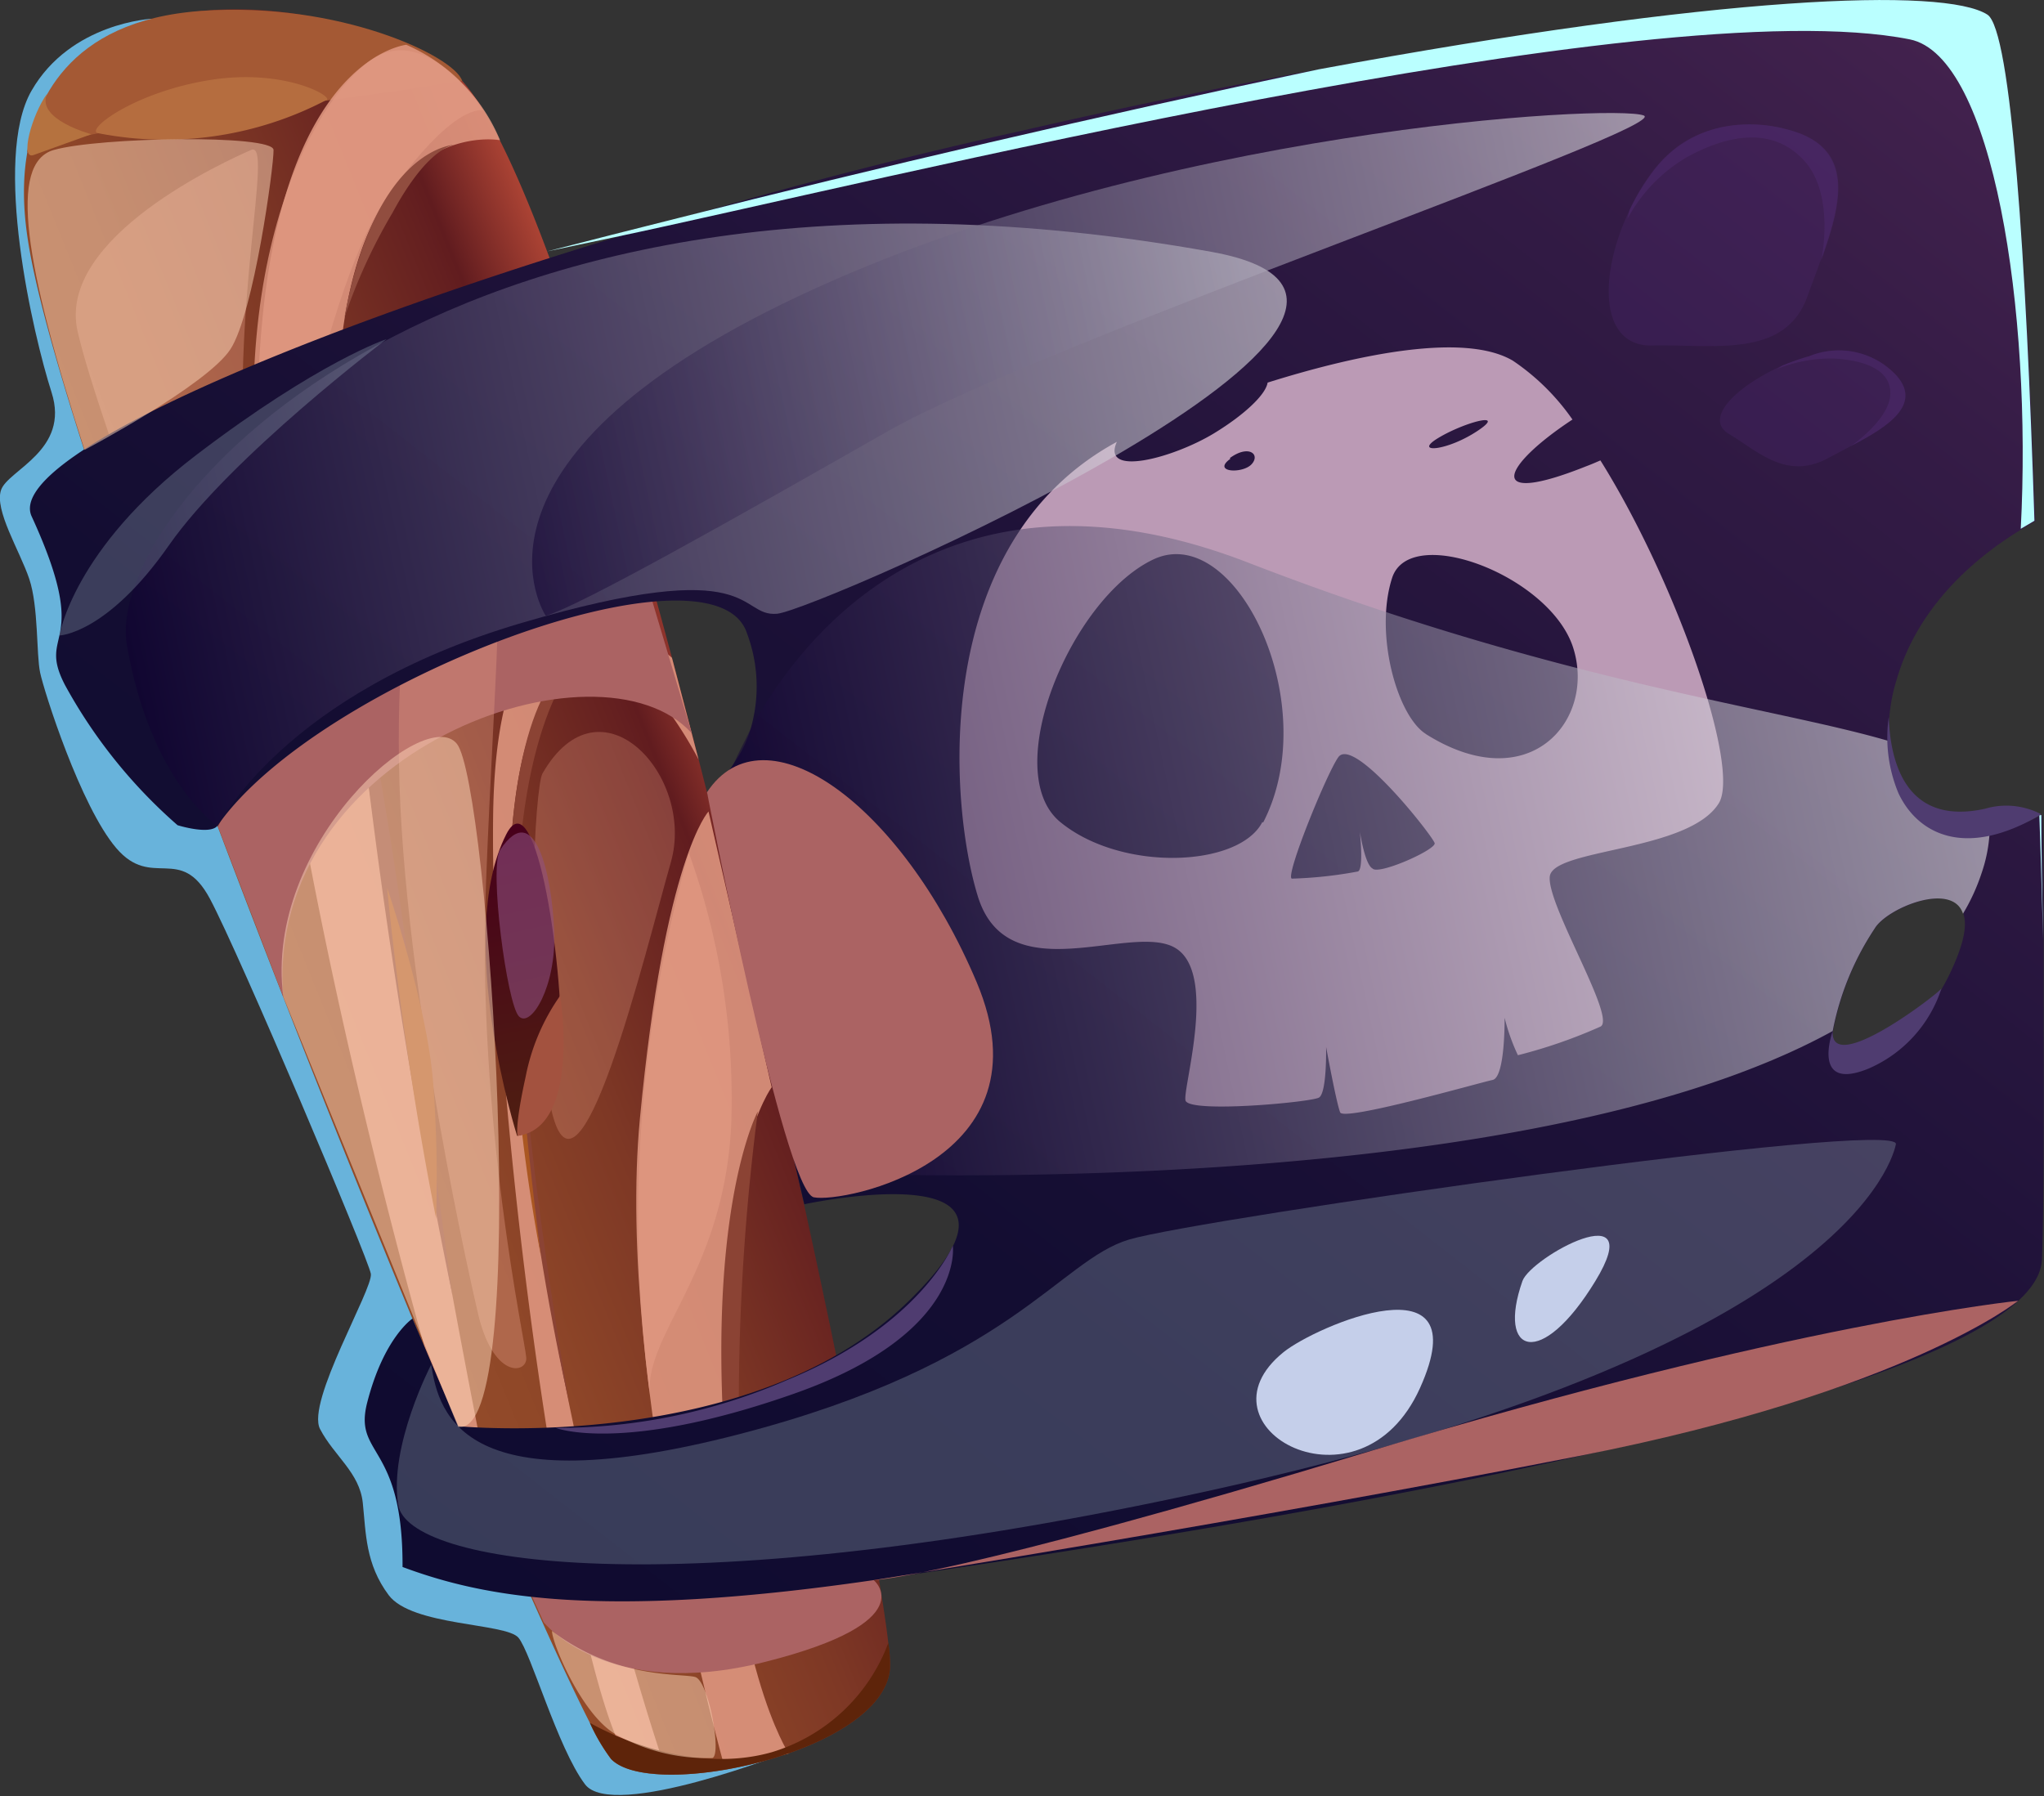 <svg xmlns="http://www.w3.org/2000/svg" xmlns:xlink="http://www.w3.org/1999/xlink" viewBox="0 0 109.02 95.81"><rect x="0" y="0" width="109.02" height="95.81" fill="#333333" stroke="none"/><defs><style>.cls-1{isolation:isolate;}.cls-2{fill:#68b3db;}.cls-3{fill:url(#Gradient_129);}.cls-12,.cls-13,.cls-4,.cls-7{fill:#e09781;}.cls-10,.cls-12,.cls-13,.cls-16,.cls-17,.cls-18,.cls-25,.cls-27,.cls-28,.cls-4,.cls-7{mix-blend-mode:multiply;}.cls-4{opacity:0.88;}.cls-5{fill:#a45934;}.cls-6{fill:#8b4334;}.cls-7{opacity:0.8;}.cls-8{fill:#914d3f;}.cls-9{fill:#b56d3f;}.cls-10{fill:#ab6363;}.cls-11{fill:#b5723f;}.cls-12,.cls-27{opacity:0.3;}.cls-13{opacity:0.4;}.cls-14{fill:url(#Gradient_137);}.cls-15{fill:#bb9ab5;}.cls-16,.cls-17,.cls-18{opacity:0.52;}.cls-16{fill:url(#Gradient_86);}.cls-17{fill:url(#Gradient_86-2);}.cls-18{fill:url(#Gradient_86-3);}.cls-19{fill:#dff;opacity:0.2;}.cls-19,.cls-22,.cls-29,.cls-30{mix-blend-mode:soft-light;}.cls-20{fill:#aa5722;}.cls-21{fill:#5e240a;}.cls-22{fill:#baffff;}.cls-23{fill:url(#Gradient_133);}.cls-24{fill:#a3523f;}.cls-25{fill:#904f81;opacity:0.58;}.cls-26{fill:#4f3c70;}.cls-27,.cls-28{fill:#4f2a6f;}.cls-28,.cls-29{opacity:0.5;}.cls-29{fill:#ffd8ba;}.cls-30{fill:#c5cfea;}</style><linearGradient id="Gradient_129" x1="12.46" y1="-37.6" x2="40.12" y2="-42.48" gradientTransform="translate(10.06 90.97) rotate(-12.06)" gradientUnits="userSpaceOnUse"><stop offset="0" stop-color="#934b29"/><stop offset="0.22" stop-color="#8e4628"/><stop offset="0.49" stop-color="#7e3825"/><stop offset="0.79" stop-color="#652020"/><stop offset="0.83" stop-color="#611c1f"/><stop offset="1" stop-color="#ab4334"/></linearGradient><linearGradient id="Gradient_137" x1="15.48" y1="-1.53" x2="105.32" y2="-76.91" gradientTransform="translate(10.06 90.97) rotate(-12.06)" gradientUnits="userSpaceOnUse"><stop offset="0" stop-color="#0f0b30"/><stop offset="0.27" stop-color="#130d32"/><stop offset="0.54" stop-color="#1f1239"/><stop offset="0.82" stop-color="#331b45"/><stop offset="1" stop-color="#45234f"/></linearGradient><linearGradient id="Gradient_86" x1="37.69" y1="-33.59" x2="103.68" y2="-33.59" gradientTransform="translate(10.06 90.97) rotate(-12.06)" gradientUnits="userSpaceOnUse"><stop offset="0" stop-color="#0f0030"/><stop offset="1" stop-color="#fff"/></linearGradient><linearGradient id="Gradient_86-2" x1="8.58" y1="-58.21" x2="72.98" y2="-58.21" xlink:href="#Gradient_86"/><linearGradient id="Gradient_86-3" x1="30.52" y1="-60.96" x2="93.66" y2="-60.96" xlink:href="#Gradient_86"/><linearGradient id="Gradient_133" x1="25.56" y1="-26.03" x2="25.56" y2="-42.33" gradientTransform="translate(10.06 90.97) rotate(-12.06)" gradientUnits="userSpaceOnUse"><stop offset="0" stop-color="#4f1f11"/><stop offset="0.99" stop-color="#48001b"/></linearGradient></defs><g class="cls-1"><g id="Слой_2" data-name="Слой 2"><g id="layer1"><path class="cls-2" d="M8.11,1s-4.34.2-6.43,3.84.08,13,1.07,16.09S.44,25.06.06,26.13s1,3.26,1.5,4.75.37,4,.58,5S4.29,43,6.2,45.24s3.42-.25,5,2.71,8.45,19.2,8.58,20-3.46,6.84-2.71,8.28,2.11,2.32,2.28,3.94.14,3.26,1.38,4.92,6.25,1.48,6.92,2.27,2.08,5.86,3.55,7.82,10.88-1.74,10.88-1.74Z"/><path class="cls-3" d="M47.38,87.64A7.58,7.58,0,0,1,47.47,89c-.34,4.48-12.71,7.11-14.88,4.83a10.22,10.22,0,0,1-1.13-1.93c-5.75-11.26-28.12-66.2-30-79.28C-.64-1.72,16-1.37,23.88,3.63,31.35,8.36,46.11,76.52,47.38,87.64Z"/><path class="cls-4" d="M34.12,94.48c-3.07-.86-8-33.84-7.82-50.83s9.54-8.56,9.54-8.56l1.42,5.43S31.12,28.35,28,39.93c-2.78,10.41,1.68,37.19,7.57,54.69A4.51,4.51,0,0,1,34.12,94.48Z"/><path class="cls-5" d="M1.44,8.11s2-1,10.93-2.1,12.28-1.7,12.28-1.7C24.23,3,18.1.07,10.76.58S1.87,5.71,1.44,8.11Z"/><path class="cls-4" d="M38.67,94.36s-5.86-20.73-4.54-34.68,3.66-16.39,3.66-16.39L41.16,58s-2.94,3.83-2.6,17.32,3.51,18.22,3.51,18.22Z"/><path class="cls-4" d="M22.64,71.83s-9.25-32.18-8.89-50.44,7.92-19,7.92-19a9.53,9.53,0,0,1,5,5.09s-9-1.72-8.69,16.13,8.52,57.72,8.52,57.72Z"/><path class="cls-6" d="M24.13,69.09s-.94-6.6-2.21-16.69-3.28-19.8-3.28-19.8A342.05,342.05,0,0,0,24.13,69.09Z"/><path class="cls-6" d="M30.4,75S27.3,58.29,27.58,48,31,35,31,35s-2.82.45-3.65,8.8S28.38,66.23,30.4,75Z"/><path class="cls-6" d="M40.13,88.79a128.62,128.62,0,0,1-.71-15.69,122.08,122.08,0,0,1,1-13.81S36.24,67,40.13,88.79Z"/><path class="cls-7" d="M34.67,74.45C34.31,71.21,38.62,67.94,39,60a38.76,38.76,0,0,0-2.26-14.51A71.5,71.5,0,0,0,34.67,74.45Z"/><path class="cls-7" d="M14,28.61c.82,3.33,2.9-12.65,6.55-17.94s5.22-4.78,5.22-4.78-2.64-4.17-5.41-3S11.8,12.58,14,28.61Z"/><path class="cls-8" d="M18.37,16.94a29.57,29.57,0,0,1,2.57-5.6c2-3.7,3.4-3.63,3.4-3.63S20.07,7.69,18.37,16.94Z"/><path class="cls-9" d="M5.26,7.11C4.46,7,7.07,4.93,11.19,4.27s6.81,1,6.17,1.09A18.55,18.55,0,0,1,5.26,7.11Z"/><path class="cls-10" d="M36.9,39.12C32,33.68,14.07,40,15.11,53.18l-3.49-9.1s3.24-6.41,12.57-9.62S34.8,32.1,34.8,32.1Z"/><path class="cls-10" d="M29,86.54s3.35,4.25,11.82,2.11,5.79-4.35,5.79-4.35l-.13-2.87S33.29,84.33,28,84.35Z"/><path class="cls-11" d="M2.51,5C1.9,6.37,4.87,7.16,4.87,7.16S2.54,8,1.79,8.27,1.7,6.12,2.51,5Z"/><path class="cls-12" d="M28.93,41.27c-.38.68-1,10.26.4,17.56S34.46,50.62,35.78,46,32,35.89,28.93,41.27Z"/><path class="cls-13" d="M25.46,69.91s-4-17-4.18-29.22,2.2-12.14,4.13-13,1,6.76.51,19.47,2.1,24.4,2.15,25.27S26.26,73.59,25.46,69.91Z"/><path class="cls-13" d="M11.7,39.17S5.29,22.71,4.14,17.68s8-9.13,9.25-9.68-1.15,8.4-.25,18.13S11.7,39.17,11.7,39.17Z"/><path class="cls-14" d="M106,.78c-2.29-1.47-14.23-1-35.67,2.92Q63.09,5,54.39,7c-6,1.32-12.23,2.93-18.19,4.68-1.15.33-2.29.67-3.41,1C15,18.09.28,24.51,1.69,27.55c3.28,7.14.22,6,1.78,9a27.3,27.3,0,0,0,6,7.47s1.79.56,2.15,0C17,36.34,38.09,28.45,39.84,33.78A8.07,8.07,0,0,1,40,39a6.43,6.43,0,0,1-.79,1.62,6.29,6.29,0,0,1-1.47,1.62l5.16,22s13.94-3,5.55,5.18-24,6.66-24,6.66L22,70.34s-1.52,1-2.41,4.46c-.76,2.92,1.91,2.12,1.88,8.79,4.07,1.51,10.19,2.87,25.06.71,17-2.46,62.07-9.34,62.38-17.12.08-1.82.11-6.31.09-12.15h0v0a.39.39,0,0,1,0-.11c0-.1,0-.26,0-.5s0-.31,0-.47a2.61,2.61,0,0,0,0-.28c0-.34,0-.69,0-1,0-.13,0-.26,0-.4s0-.54,0-.8,0-.36,0-.54,0-.54,0-.81,0-.46,0-.7c0-1.9,0-3.89-.07-5.92a.37.37,0,0,1-.11,0,7.6,7.6,0,0,1-2.65.91c-3,.4-5.21-1.65-5.41-4.87a9.08,9.08,0,0,1,.39-3.25c1.15-4,4.25-6.58,6.68-8.06l.73-.43C108.07,13.91,107.28,1.6,106,.78Zm-1.27,48c.2.63,0,1.66-.8,3.3-2.3,4.56-6.52,6.34-6.18,3A15,15,0,0,1,100,49.53C100.67,48.44,104.16,47,104.73,48.74Z"/><path class="cls-15" d="M91.68,42.84c1.15-1.9-2.25-11.77-6.32-18.28-.23.1-.48.21-.75.31-5.48,2.19-4.52,0-.74-2.49a12.12,12.12,0,0,0-3.18-3.14c-2.56-1.51-8.21-.36-13.08,1.17-.1.65-1.26,1.73-2.85,2.7-2.19,1.33-6.05,2.36-5.19.46-10,5.43-8.94,19.3-7.42,24.23,1.56,5.09,8,1.49,10.43,2.71s.5,7.49.65,8.19,6.69.1,7.12-.15.38-2.7.38-2.7.55,3,.75,3.49,7.45-1.59,8.13-1.73.64-3.32.64-3.32a10.6,10.6,0,0,0,.71,2,27,27,0,0,0,4.41-1.53c.85-.47-2.87-6.49-2.71-8S90.08,45.45,91.68,42.84ZM76.59,23.44c1.37-.88,3.85-1.55,2.24-.47S75.45,24.19,76.59,23.44Zm-11,1c1-.74,1.65-.21,1.17.32S64.61,25.2,65.63,24.47Zm1.74,19.41c-1.24,2.42-7.52,2.68-10.78,0s.55-11.9,4.95-14S70.64,37.56,67.37,43.88Zm5.86,2.47c-.36-.22-.59-1.56-.66-1.94.05.46.18,2.05-.11,2.11a22.44,22.44,0,0,1-3.52.38c-.37-.13,1.89-5.68,2.49-6.49.85-1.11,5.06,4.26,5.13,4.6S73.65,46.64,73.23,46.35Zm2.84-7.18c-1.53-1-2.73-5.36-1.78-8.31s8.44-.12,9.66,3.73S81.58,42.62,76.07,39.17Z"/><path class="cls-16" d="M106.12,44.39a8,8,0,0,1-.42,2.16,10.67,10.67,0,0,1-1,2.19c-.57-1.74-4.06-.3-4.71.79A15,15,0,0,0,97.75,55c-17.33,9.54-55.22,7.52-55.22,7.52L38.39,43.16a8.69,8.69,0,0,1,.79-2.52c.22-.5.49-1,.79-1.62,3.12-5.83,11.16-15,26.62-9C83,36.37,94.5,37.7,100.71,39.52,100.91,42.74,103.08,44.79,106.12,44.39Z"/><path class="cls-17" d="M11.62,44.08s-3.57-2.32-4.85-9.65,17.36-28.25,57.82-21c16.11,2.88-21,19.12-23.14,19.31s-.91-3.25-13.63.49S11.62,44.08,11.62,44.08Z"/><path class="cls-18" d="M29.11,32.85s-5.46-8.13,13.5-17.06S86.06,5.54,87.67,6.16,55.68,18.26,47.36,23,31,32.28,29.11,32.85Z"/><path class="cls-19" d="M23,72.79s-2.27,4.35-1.76,7.49,14.46,5.38,41.88-.46c34.14-7.26,37.71-17.38,38-18.78S64,65,60.23,66.12,54,72.73,39.41,76.51,23.4,75.53,23,72.79Z"/><path class="cls-19" d="M3.17,33.9s.73-4.62,7.3-9.63,10.15-6.18,10.15-6.18-8.3,6.26-11.61,11S3.17,33.9,3.17,33.9Z"/><path class="cls-10" d="M46.56,84.3s4.18-.13,26.59-6.91,34.49-8,34.49-8-6,4.86-23.43,8.28S46.56,84.3,46.56,84.3Z"/><path class="cls-20" d="M23.26,65a67.71,67.71,0,0,0-.15-7.13c-.29-4.19-2.46-10.5-2.46-10.5S21.41,55.73,23.26,65Z"/><path class="cls-20" d="M28.85,67s-1.39-10.8-1.14-13.16a34.19,34.19,0,0,0-.45-6.68A92.56,92.56,0,0,0,28.85,67Z"/><path class="cls-21" d="M47.38,87.64A7.58,7.58,0,0,1,47.47,89c-.34,4.48-12.71,7.11-14.88,4.83a10.22,10.22,0,0,1-1.13-1.93s4.88,2.92,9.67,1.58A9.58,9.58,0,0,0,47.38,87.64Z"/><path class="cls-22" d="M108.77,43.48a.37.37,0,0,0,.11,0c0,2.28.06,4.51.09,6.62C108.92,48.23,108.86,46,108.77,43.48Z"/><path class="cls-22" d="M108.51,27.78l-.73.43c.61-11.58-1.46-25.22-5.92-26.11C88.16-.63,46.12,9.85,32.79,12.65l-3.61.76c2.21-.57,4.56-1.17,7-1.78C46.52,9,58.77,6.14,70.33,3.7,91.77-.27,103.71-.69,106,.78,107.28,1.6,108.07,13.91,108.51,27.78Z"/><path class="cls-23" d="M27,44.51c1.62-3.19,3.17,7.73,2.89,11.83s-2.31,4.25-2.31,4.25S24.22,50,27,44.51Z"/><path class="cls-24" d="M27.61,60.59s-.18-.4.43-3.17a11.2,11.2,0,0,1,1.84-4.31S31,60.15,27.61,60.59Z"/><path class="cls-25" d="M26.68,45.33c-.61.91.36,8.25,1,8.89s2-1.6,1.88-4.55S28.54,42.54,26.68,45.33Z"/><path class="cls-26" d="M108.88,43.44a4,4,0,0,0-3-.3c-4.21.93-5.06-2.46-5.14-4.89a7.7,7.7,0,0,0,.52,4.07C102.23,44.38,104.7,45.91,108.88,43.44Z"/><path class="cls-26" d="M97.75,55c-.15,2.46,5.64-2,5.8-2.27A7,7,0,0,1,99.67,57C96.56,58.28,97.75,55,97.75,55Z"/><path class="cls-26" d="M29.64,76.17s3.54,1.4,12.7-1.82,8.48-7.9,8.48-7.9S49.08,70.71,42,73.61A30.66,30.66,0,0,1,29.64,76.17Z"/><path class="cls-27" d="M86.91,11.22c-1.67,3.5-1.59,7.27,1.2,7.21,3.33-.07,7.14.72,8.32-2.69.21-.6.46-1.22.68-1.86,1.07-3,1.93-6.08-1.91-7,0,0-4.5-1.39-7.2,2.46A11.15,11.15,0,0,0,86.91,11.22Z"/><path class="cls-28" d="M86.91,11.22l-.11.46A8.42,8.42,0,0,1,90,8.37c2.11-1.15,4.49-1.66,6.2.17s.94,5.34.94,5.34c1.07-3,1.93-6.08-1.91-7,0,0-4.5-1.39-7.2,2.46A11.15,11.15,0,0,0,86.91,11.22Z"/><path class="cls-27" d="M95.07,19.5c-2.47,1.1-4.23,2.84-2.85,3.65,1.64,1,3.1,2.47,5.3,1.28l1.21-.64c1.92-1,3.82-2.19,2.41-3.77A4.19,4.19,0,0,0,96.5,19,12.76,12.76,0,0,0,95.07,19.5Z"/><path class="cls-28" d="M95.07,19.5l-.28.18a7.66,7.66,0,0,1,3.11-.55c1.57.11,3,.6,2.92,1.94s-2.09,2.72-2.09,2.72c1.92-1,3.82-2.19,2.41-3.77A4.19,4.19,0,0,0,96.5,19,12.76,12.76,0,0,0,95.07,19.5Z"/><path class="cls-29" d="M24.43,76.11c4,.77,1.64-34.3-.06-36.43S14.05,45,15.11,53.18Z"/><path class="cls-29" d="M4.51,24s6.53-3.45,7.78-5.37S14.61,8.84,14.59,8,5.3,7.31,2.87,8,1.3,14.07,4.51,24Z"/><path class="cls-29" d="M29.44,87c0,.64,1.57,4.43,3.36,5.49A9.88,9.88,0,0,0,38,93.78c.5-.2-.2-4.11-.92-4.32S32.86,89.6,29.44,87Z"/><path class="cls-10" d="M37.71,42.26c3.06-4.62,10.35.59,14.38,10.13S45,64.19,43.41,63.87,37.71,42.26,37.71,42.26Z"/><path class="cls-30" d="M68.46,72.13c-4.95,4,4.09,9,7.28,1.91S70.16,70.75,68.46,72.13Z"/><path class="cls-30" d="M81.2,68.34c-1.37,3.91,1,4.74,3.89,0S81.64,67.07,81.2,68.34Z"/></g></g></g></svg>